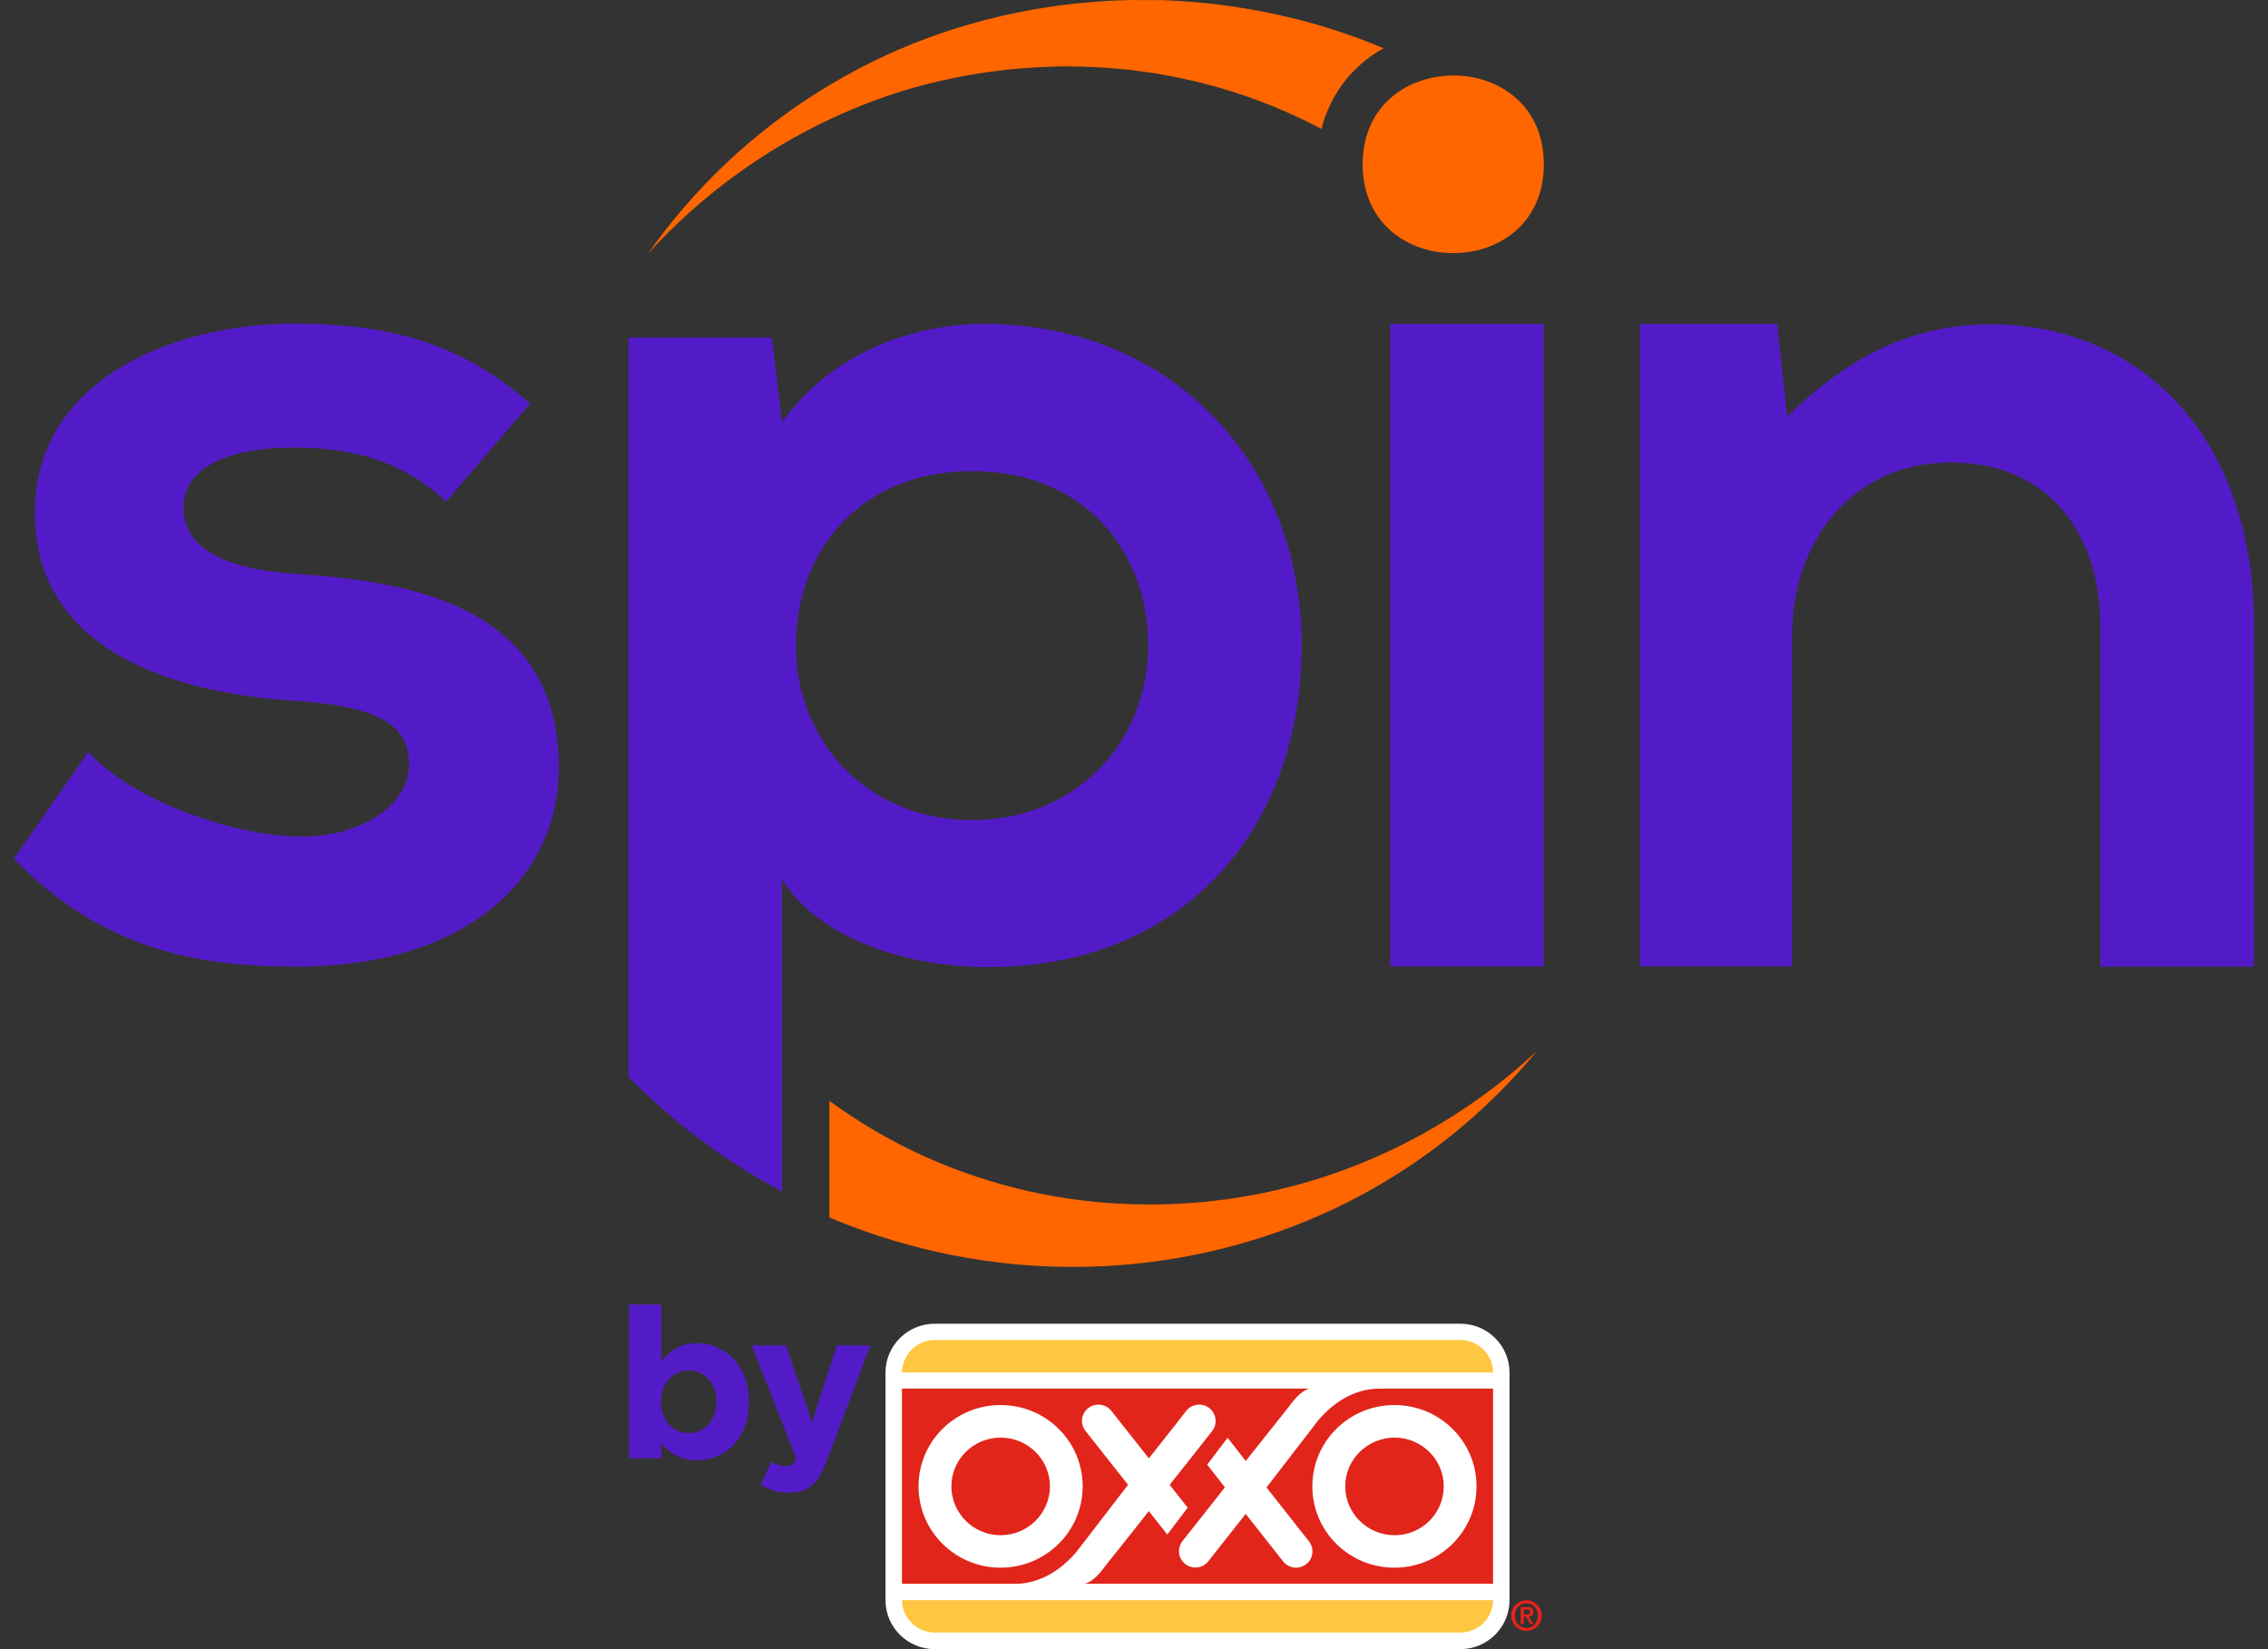 <svg width="44" height="32" viewBox="0 0 44 32" fill="none" xmlns="http://www.w3.org/2000/svg">
<rect x="0" y="0" width="44" height="32" fill="#333333" stroke="none"/>
<g clip-path="url(#clip0_7182_27146)">
<path d="M12.832 28.009V28.295H12.205V25.312H12.832V26.42C12.985 26.215 13.195 26.063 13.522 26.063C14.037 26.063 14.528 26.463 14.528 27.196V27.204C14.528 27.936 14.046 28.336 13.522 28.336C13.19 28.336 12.982 28.184 12.832 28.009ZM13.901 27.203V27.195C13.901 26.831 13.653 26.59 13.361 26.59C13.069 26.59 12.824 26.831 12.824 27.195V27.203C12.824 27.568 13.067 27.809 13.361 27.809C13.656 27.809 13.901 27.571 13.901 27.203ZM14.755 28.811L14.965 28.362C15.046 28.411 15.15 28.449 15.232 28.449C15.338 28.449 15.398 28.417 15.45 28.306L14.583 26.106H15.248L15.753 27.598L16.235 26.106H16.887L16.039 28.349C15.87 28.795 15.687 28.962 15.313 28.962C15.087 28.962 14.918 28.906 14.757 28.811" fill="#531BC8"/>
<path d="M29.315 31.349C29.315 31.186 29.449 31.051 29.613 31.051C29.776 31.051 29.91 31.184 29.91 31.349C29.91 31.388 29.902 31.427 29.887 31.463C29.872 31.499 29.85 31.532 29.822 31.559C29.795 31.587 29.762 31.609 29.726 31.623C29.69 31.638 29.651 31.646 29.613 31.646C29.574 31.646 29.535 31.638 29.499 31.623C29.463 31.609 29.43 31.587 29.403 31.559C29.375 31.532 29.353 31.499 29.338 31.463C29.323 31.427 29.316 31.388 29.315 31.349ZM29.836 31.349C29.836 31.211 29.735 31.111 29.613 31.111C29.49 31.111 29.389 31.211 29.389 31.349C29.389 31.486 29.49 31.586 29.613 31.586C29.735 31.586 29.836 31.486 29.836 31.349ZM29.498 31.181H29.624C29.705 31.181 29.749 31.208 29.749 31.278C29.749 31.335 29.716 31.362 29.662 31.367L29.752 31.514H29.689L29.602 31.37H29.564V31.514H29.501V31.178L29.498 31.181ZM29.561 31.324H29.616C29.654 31.324 29.683 31.319 29.683 31.276C29.683 31.238 29.648 31.23 29.616 31.23H29.561V31.324Z" fill="#231F20"/>
<path d="M29.315 31.349C29.315 31.186 29.449 31.051 29.613 31.051C29.776 31.051 29.91 31.184 29.91 31.349C29.91 31.388 29.902 31.427 29.887 31.463C29.872 31.499 29.85 31.532 29.822 31.559C29.795 31.587 29.762 31.609 29.726 31.623C29.69 31.638 29.651 31.646 29.613 31.646C29.574 31.646 29.535 31.638 29.499 31.623C29.463 31.609 29.43 31.587 29.403 31.559C29.375 31.532 29.353 31.499 29.338 31.463C29.323 31.427 29.316 31.388 29.315 31.349ZM29.836 31.349C29.836 31.211 29.735 31.111 29.613 31.111C29.49 31.111 29.389 31.211 29.389 31.349C29.389 31.486 29.49 31.586 29.613 31.586C29.735 31.586 29.836 31.486 29.836 31.349ZM29.498 31.181H29.624C29.705 31.181 29.749 31.208 29.749 31.278C29.749 31.335 29.716 31.362 29.662 31.367L29.752 31.514H29.689L29.602 31.37H29.564V31.514H29.501V31.178L29.498 31.181ZM29.561 31.324H29.616C29.654 31.324 29.683 31.319 29.683 31.276C29.683 31.238 29.648 31.23 29.616 31.23H29.561V31.324Z" fill="#E1251B"/>
<path d="M28.331 25.685C28.857 25.685 29.285 26.109 29.285 26.631V31.051C29.285 31.573 28.857 32 28.328 32H18.136C17.609 32 17.179 31.576 17.179 31.051V26.633C17.179 26.112 17.607 25.685 18.136 25.685H28.331Z" fill="white"/>
<path d="M28.331 26.001H18.138C17.971 26 17.81 26.065 17.69 26.183C17.571 26.301 17.503 26.462 17.5 26.631H28.966C28.966 26.282 28.68 26.001 28.328 26.001M18.136 31.678H28.328C28.68 31.678 28.966 31.397 28.966 31.049H17.5C17.5 31.397 17.787 31.678 18.138 31.678" fill="#FFC741"/>
<path d="M20.369 28.841C20.369 28.32 19.941 27.895 19.412 27.895C18.883 27.895 18.457 28.32 18.457 28.841C18.457 29.362 18.886 29.789 19.412 29.789C19.938 29.789 20.369 29.365 20.369 28.841ZM28.009 28.841C28.009 28.32 27.581 27.895 27.055 27.895C26.529 27.895 26.098 28.32 26.098 28.841C26.098 29.362 26.526 29.789 27.055 29.789C27.584 29.789 28.009 29.365 28.009 28.841ZM28.645 28.841C28.645 29.714 27.933 30.419 27.052 30.419C26.172 30.419 25.46 29.714 25.46 28.841C25.46 27.968 26.172 27.263 27.052 27.263C27.933 27.263 28.645 27.968 28.645 28.841ZM21.004 28.841C21.004 29.714 20.29 30.419 19.412 30.419C18.534 30.419 17.82 29.714 17.82 28.841C17.82 27.968 18.531 27.263 19.412 27.263C20.293 27.263 21.004 27.968 21.004 28.841ZM28.966 30.732V26.944H26.785C26.548 26.944 26.063 26.992 25.58 27.552L24.571 28.862L25.394 29.908C25.42 29.941 25.439 29.978 25.451 30.018C25.462 30.058 25.465 30.1 25.46 30.141C25.455 30.183 25.442 30.223 25.421 30.259C25.401 30.295 25.373 30.326 25.34 30.351C25.273 30.403 25.189 30.427 25.105 30.417C25.022 30.407 24.945 30.364 24.893 30.297L24.167 29.376L23.619 30.07L23.614 30.076L23.442 30.295C23.399 30.349 23.34 30.388 23.273 30.406C23.225 30.418 23.176 30.419 23.128 30.409C23.079 30.399 23.034 30.379 22.995 30.349C22.962 30.323 22.934 30.291 22.914 30.255C22.893 30.219 22.88 30.179 22.875 30.137C22.87 30.096 22.873 30.054 22.884 30.014C22.895 29.973 22.915 29.936 22.94 29.903L23.248 29.514L23.764 28.86L23.42 28.419L23.816 27.898L24.168 28.349L25.032 27.26C25.056 27.23 25.225 26.985 25.405 26.944H17.498V30.732H19.753C20.006 30.716 20.443 30.624 20.876 30.122L21.885 28.811L21.059 27.765C21.033 27.733 21.014 27.695 21.003 27.655C20.991 27.616 20.988 27.574 20.993 27.532C20.998 27.491 21.012 27.451 21.032 27.415C21.053 27.379 21.081 27.348 21.113 27.323C21.18 27.271 21.264 27.247 21.348 27.257C21.432 27.267 21.508 27.31 21.561 27.376L22.288 28.298L22.837 27.603L22.842 27.595L23.014 27.376C23.066 27.31 23.143 27.267 23.226 27.257C23.31 27.247 23.394 27.27 23.461 27.322C23.494 27.348 23.521 27.38 23.542 27.416C23.563 27.452 23.576 27.492 23.581 27.534C23.586 27.575 23.583 27.617 23.572 27.658C23.561 27.698 23.541 27.735 23.516 27.768L23.21 28.157L22.692 28.811L23.041 29.254L22.646 29.776L22.288 29.322L21.424 30.411C21.4 30.443 21.22 30.703 21.034 30.73H28.967L28.966 30.732Z" fill="#E1251B"/>
<path d="M26.139 22.677C24.808 23.177 23.392 23.411 21.972 23.366C20.591 23.328 19.23 23.017 17.967 22.453C17.305 22.156 16.676 21.79 16.091 21.361V23.623C16.505 23.799 16.929 23.952 17.361 24.079C18.87 24.529 20.451 24.68 22.016 24.523C23.556 24.369 25.051 23.915 26.381 23.204C27.697 22.502 28.863 21.548 29.814 20.396C28.748 21.39 27.5 22.164 26.139 22.677ZM26.403 1.243C26.538 1.125 26.686 1.023 26.842 0.937C26.285 0.701 25.709 0.51 25.122 0.364C24.331 0.166 23.523 0.048 22.709 0.01L22.556 0.002H22.1C22 -0.003 21.899 0.002 21.798 0.005L21.495 0.016C21.094 0.045 20.696 0.078 20.301 0.143C19.513 0.264 18.738 0.464 17.999 0.737C17.258 1.008 16.555 1.362 15.895 1.772C14.591 2.586 13.462 3.655 12.576 4.915C13.589 3.805 14.812 2.909 16.172 2.28C16.843 1.972 17.541 1.726 18.253 1.567C18.961 1.405 19.684 1.314 20.41 1.294C20.77 1.278 21.13 1.297 21.487 1.316L21.754 1.34C21.844 1.348 21.932 1.353 22.021 1.369L22.286 1.405C22.329 1.41 22.373 1.415 22.419 1.424L22.55 1.448C23.628 1.635 24.669 1.99 25.637 2.502C25.762 2.007 26.022 1.578 26.401 1.248M28.192 1.464C28.118 1.465 28.044 1.469 27.971 1.478C27.229 1.561 26.54 2.059 26.447 2.972C26.439 3.044 26.435 3.116 26.436 3.188C26.436 4.337 27.314 4.912 28.195 4.912C29.075 4.912 29.951 4.337 29.951 3.188C29.951 2.04 29.073 1.464 28.195 1.464" fill="#FF6600"/>
<path d="M8.655 9.733C7.815 8.947 6.852 8.685 5.724 8.685C4.33 8.685 3.561 9.114 3.561 9.852C3.561 10.59 4.259 11.041 5.773 11.138C8.009 11.282 10.842 11.782 10.842 14.9C10.842 16.973 9.135 18.756 5.748 18.756C3.875 18.756 1.999 18.445 0.27 16.662L1.713 14.589C2.552 15.519 4.475 16.208 5.797 16.232C6.902 16.256 7.935 15.684 7.935 14.827C7.935 14.016 7.261 13.684 5.579 13.589C3.343 13.422 0.676 12.614 0.676 9.947C0.676 7.28 3.512 6.28 5.675 6.28C7.523 6.28 8.919 6.636 10.288 7.828L8.655 9.733ZM29.948 6.285H26.97V18.753H29.948V6.285ZM40.749 18.753V12.168C40.749 10.355 39.748 8.974 37.845 8.974C35.941 8.974 34.769 10.498 34.769 12.311V18.751H31.816V6.285H34.477L34.673 8.082C35.892 6.896 37.114 6.293 38.627 6.293C41.458 6.293 43.729 8.398 43.729 12.146V18.756H40.751L40.749 18.753ZM19.175 18.764C23.03 18.764 25.253 16.008 25.253 12.524C25.253 9.041 22.788 6.285 19.077 6.285C17.71 6.285 16.099 6.866 15.172 8.196L14.976 6.55H12.194V20.899C13.072 21.785 14.075 22.534 15.172 23.123V17.072C16.025 18.378 17.904 18.767 19.175 18.767M18.858 9.141C21.007 9.141 22.275 10.665 22.275 12.527C22.275 14.389 20.884 15.913 18.858 15.913C16.833 15.913 15.442 14.389 15.442 12.527C15.442 10.665 16.709 9.141 18.858 9.141Z" fill="#531BC8"/>
</g>
<defs>
<clipPath id="clip0_7182_27146">
<rect width="44" height="32" fill="white"/>
</clipPath>
</defs>
</svg>
